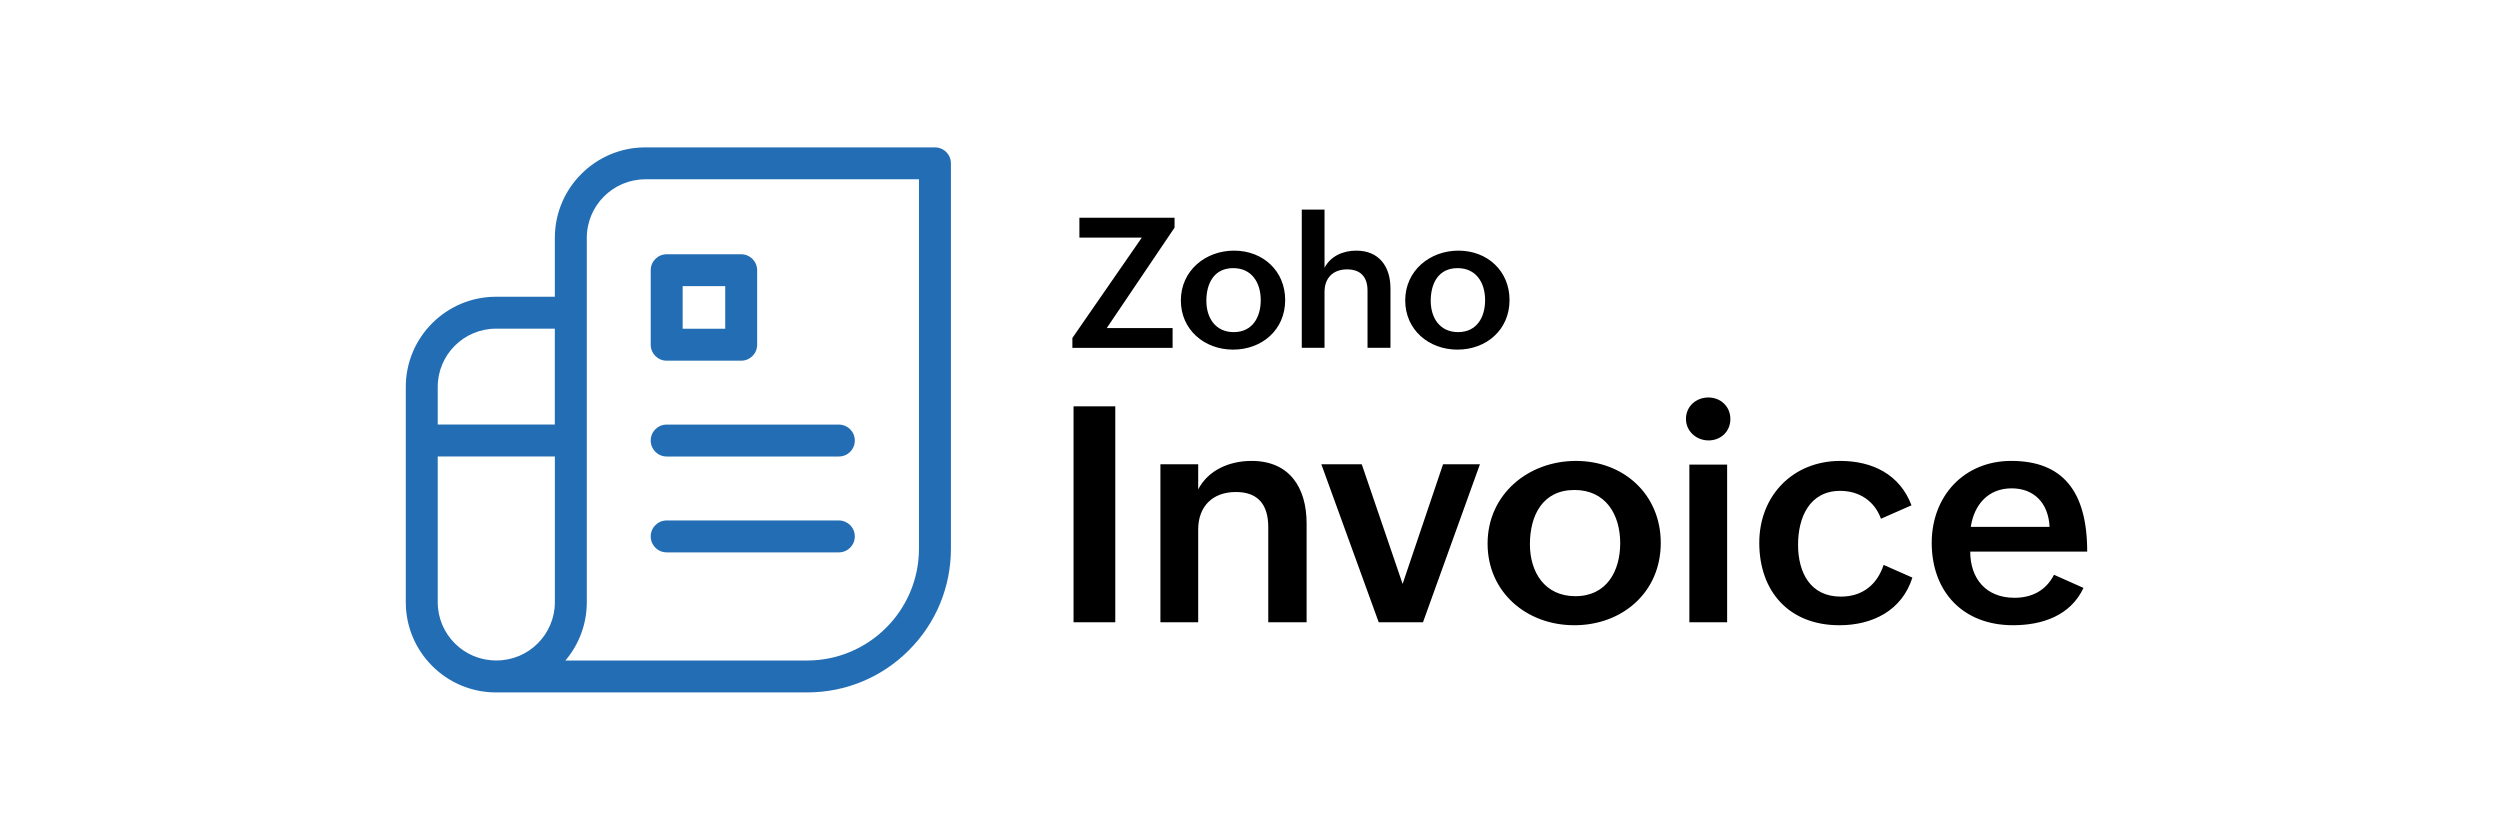 <svg width="210" height="70" viewBox="0 0 210 70" fill="none" xmlns="http://www.w3.org/2000/svg">
<g clip-path="url(#clip0_3965_2179)">
<path d="M90.178 34.132H93.684V52.273H90.178V34.132ZM97.475 39.001H100.648V41.108C101.503 39.472 103.286 38.716 105.133 38.716C108.318 38.716 109.755 40.958 109.755 43.969V52.271H106.534V44.278C106.534 42.42 105.703 41.329 103.82 41.329C101.825 41.329 100.648 42.568 100.648 44.476V52.269H97.475V39.001ZM110.993 39.001H114.388L117.82 49.05L121.215 39.001H124.313L119.53 52.273H115.813L110.993 39.001ZM132.38 38.717C136.406 38.717 139.504 41.542 139.504 45.606C139.504 49.782 136.245 52.52 132.242 52.52C128.203 52.52 124.957 49.719 124.957 45.668C124.957 41.504 128.39 38.717 132.38 38.717ZM136.097 45.631C136.097 43.19 134.857 41.158 132.255 41.158C129.579 41.158 128.513 43.29 128.513 45.718C128.513 48.072 129.765 50.079 132.329 50.079C134.982 50.079 136.097 47.948 136.097 45.631ZM143.505 33.388C144.533 33.388 145.351 34.145 145.351 35.198C145.351 36.238 144.558 36.995 143.518 36.995C142.49 36.995 141.621 36.226 141.621 35.185C141.621 34.132 142.477 33.388 143.505 33.388ZM141.907 39.027H145.079V52.273H141.907V39.027ZM160.641 48.518C159.762 51.294 157.283 52.52 154.507 52.52C150.294 52.52 147.779 49.696 147.779 45.593C147.779 41.653 150.591 38.717 154.581 38.717C157.27 38.717 159.587 39.845 160.565 42.447L158 43.574C157.468 42.087 156.178 41.233 154.58 41.233C151.99 41.233 151.037 43.475 151.037 45.755C151.037 48.096 152.064 50.116 154.63 50.116C156.452 50.116 157.678 49.111 158.224 47.452L160.641 48.518ZM175.014 49.385C173.912 51.726 171.533 52.519 169.092 52.519C164.903 52.519 162.264 49.718 162.264 45.592C162.264 41.701 164.953 38.716 168.943 38.716C173.23 38.716 175.325 41.218 175.325 46.336H165.5C165.5 48.578 166.801 50.214 169.217 50.214C170.653 50.214 171.844 49.631 172.537 48.281L175.014 49.385ZM172.164 44.255C172.065 42.248 170.851 41.021 168.98 41.021C166.985 41.021 165.82 42.421 165.547 44.255H172.164ZM90.078 28.391L95.915 19.956H90.669V18.292H98.663V19.121L92.968 27.556H98.499V29.22H90.08V28.391H90.078ZM103.663 21.053C106.089 21.053 107.955 22.756 107.955 25.203C107.955 27.718 105.992 29.368 103.581 29.368C101.148 29.368 99.192 27.682 99.192 25.241C99.192 22.732 101.259 21.053 103.663 21.053ZM105.902 25.217C105.902 23.747 105.155 22.523 103.589 22.523C101.977 22.523 101.334 23.807 101.334 25.271C101.334 26.689 102.088 27.898 103.633 27.898C105.23 27.897 105.902 26.613 105.902 25.217ZM109.351 17.605H111.261V22.494C111.776 21.5 112.829 21.053 113.933 21.053C115.843 21.053 116.799 22.397 116.799 24.218V29.218H114.872V24.404C114.872 23.255 114.275 22.628 113.162 22.628C111.939 22.628 111.26 23.381 111.26 24.524V29.218H109.349V17.605H109.351ZM122.51 21.053C124.935 21.053 126.801 22.756 126.801 25.203C126.801 27.718 124.839 29.368 122.428 29.368C119.994 29.368 118.038 27.682 118.038 25.241C118.038 22.732 120.107 21.053 122.51 21.053ZM124.749 25.217C124.749 23.747 124.002 22.523 122.435 22.523C120.823 22.523 120.181 23.807 120.181 25.271C120.181 26.689 120.934 27.898 122.48 27.898C124.078 27.897 124.749 26.613 124.749 25.217Z" fill="black"/>
<path d="M56.001 30.298H62.26C63.002 30.298 63.6 29.7 63.6 28.958V22.699C63.6 21.957 63.002 21.358 62.26 21.358H56.001C55.259 21.358 54.66 21.957 54.66 22.699V28.958C54.66 29.7 55.259 30.298 56.001 30.298ZM57.343 24.035H60.919V27.613H57.343V24.035Z" fill="#226DB4"/>
<path d="M78.535 12.38H54.208C50.014 12.38 46.607 15.791 46.607 19.981V24.927H41.66C37.484 24.927 34.086 28.325 34.086 32.501V50.589C34.086 54.766 37.484 58.163 41.66 58.163H67.801C71.024 58.163 74.06 56.907 76.34 54.627C78.62 52.347 79.877 49.315 79.877 46.088V13.721C79.877 13.545 79.842 13.37 79.775 13.207C79.707 13.045 79.608 12.897 79.484 12.772C79.359 12.648 79.211 12.549 79.048 12.482C78.885 12.415 78.711 12.38 78.535 12.38ZM41.66 27.608H46.605V35.663H36.769V32.498C36.769 29.802 38.963 27.608 41.66 27.608ZM41.687 55.478H41.66C38.965 55.478 36.769 53.283 36.769 50.586V38.345H46.609V50.586C46.609 53.281 44.414 55.478 41.717 55.478H41.687ZM77.193 46.089C77.193 51.267 72.982 55.483 67.8 55.483H47.494C48.612 54.164 49.291 52.456 49.291 50.591V19.98C49.291 17.266 51.5 15.061 54.21 15.061H77.194V46.089H77.193Z" fill="#226DB4"/>
<path d="M56.001 38.346H70.464C71.206 38.346 71.804 37.748 71.804 37.006C71.804 36.264 71.206 35.665 70.464 35.665H56.001C55.259 35.665 54.66 36.264 54.66 37.006C54.66 37.748 55.259 38.346 56.001 38.346ZM56.001 46.399H70.464C71.206 46.399 71.804 45.8 71.804 45.058C71.804 44.316 71.206 43.718 70.464 43.718H56.001C55.259 43.718 54.66 44.316 54.66 45.058C54.66 45.799 55.259 46.399 56.001 46.399Z" fill="#226DB4"/>
</g>
<defs>
<clipPath id="clip0_3965_2179">
<rect width="150" height="46.737" fill="white" transform="translate(29.727 11.902)"/>
</clipPath>
</defs>
</svg>
